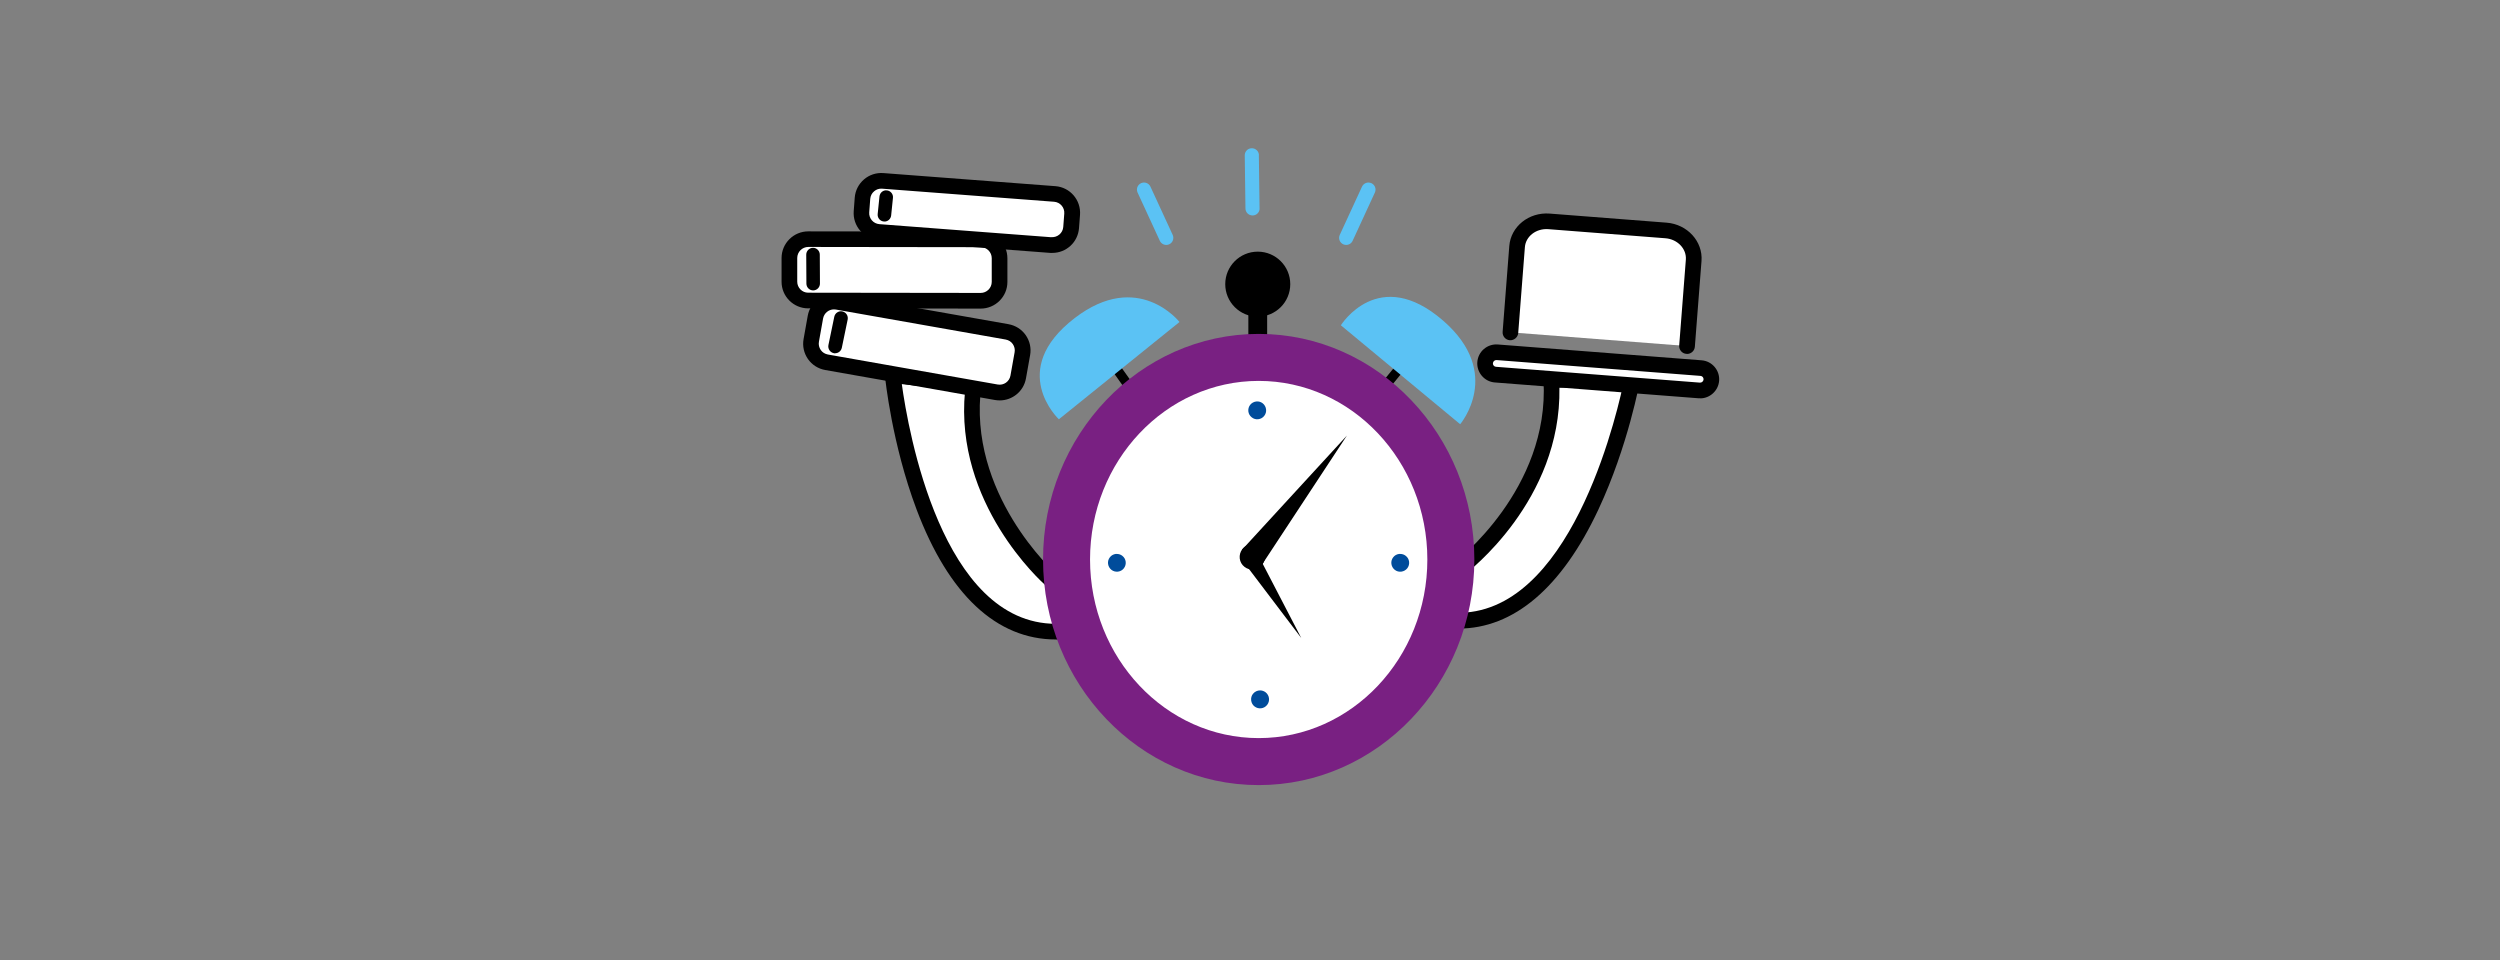 <svg width="750" height="288" viewBox="0 0 750 288" fill="none" xmlns="http://www.w3.org/2000/svg">
<rect x="0" y="0" width="750" height="288" fill="#808080" stroke="none"/>
<g clip-path="url(#clip0_106_12)">
<path d="M337.202 116.217L339.5 114.584L333.512 106.155L331.213 107.788L337.202 116.217Z" fill="black"/>
<path d="M377.326 95C382.713 95 387.079 90.634 387.079 85.248C387.079 79.861 382.713 75.495 377.326 75.495C371.94 75.495 367.574 79.861 367.574 85.248C367.574 90.634 371.94 95 377.326 95Z" fill="black"/>
<path d="M353.85 96.598L317.66 125.785C317.66 125.785 302.009 111.098 322.407 95.423C341.466 80.782 353.85 96.598 353.85 96.598Z" fill="#5BC2F4"/>
<path d="M380.147 91.921H374.507V102.262H380.147V91.921Z" fill="black"/>
<path d="M423.659 108.088L421.474 106.306L414.937 114.317L417.122 116.1L423.659 108.088Z" fill="black"/>
<path d="M438.051 127.266L402.26 97.585C402.26 97.585 413.564 79.349 432.975 96.222C451.093 111.991 438.051 127.266 438.051 127.266Z" fill="#5BC2F4"/>
<path d="M437.839 170.576C437.839 170.576 467.355 148.392 465.358 114.012L489.774 113.166C489.774 113.166 475.745 191.82 433.022 185.851" fill="white"/>
<path d="M437.51 188.554C435.912 188.554 434.314 188.436 432.693 188.201L433.351 183.548C468.836 188.483 483.876 129.475 486.884 115.633L467.825 116.291C468.436 150.131 440.495 171.54 439.273 172.456L436.453 168.696C436.735 168.485 464.935 146.818 463.055 114.153L462.914 111.755L492.618 110.745L492.101 113.612C491.96 114.434 488.435 133.798 479.552 152.786C468.554 176.31 454.101 188.577 437.534 188.577L437.51 188.554Z" fill="black"/>
<path d="M315.145 173.819C315.145 173.819 287.439 149.402 292.068 115.304L267.793 112.578C267.793 112.578 275.689 192.079 318.764 189.447" fill="white"/>
<path d="M316.744 191.843C299.001 191.843 284.596 178.401 274.961 152.81C267.582 133.211 265.561 113.612 265.49 112.789L265.208 109.899L294.748 113.212L294.419 115.586C290.001 148.016 316.438 171.798 316.72 172.033L313.618 175.558C312.467 174.547 286.264 151.024 289.507 117.349L270.543 115.233C272.446 129.028 282.504 187.143 316.767 187.143C317.378 187.143 318.013 187.144 318.671 187.096L318.953 191.797C318.224 191.843 317.496 191.867 316.767 191.867L316.744 191.843Z" fill="black"/>
<path d="M377.609 228.48C409.445 228.48 435.254 201.335 435.254 167.85C435.254 134.365 409.445 107.22 377.609 107.22C345.772 107.22 319.963 134.365 319.963 167.85C319.963 201.335 345.772 228.48 377.609 228.48Z" fill="white"/>
<path d="M377.609 235.53C341.936 235.53 312.913 205.168 312.913 167.85C312.913 130.532 341.936 100.17 377.609 100.17C413.282 100.17 442.304 130.532 442.304 167.85C442.304 205.168 413.282 235.53 377.609 235.53ZM377.609 114.27C349.714 114.27 327.013 138.31 327.013 167.85C327.013 197.389 349.714 221.43 377.609 221.43C405.503 221.43 428.204 197.389 428.204 167.85C428.204 138.31 405.503 114.27 377.609 114.27Z" fill="#792082"/>
<path d="M375.658 173.208C379.046 173.208 381.792 170.462 381.792 167.075C381.792 163.687 379.046 160.941 375.658 160.941C372.271 160.941 369.525 163.687 369.525 167.075C369.525 170.462 372.271 173.208 375.658 173.208Z" fill="black"/>
<path d="M375.658 175.582C373.778 175.582 371.969 174.971 370.465 173.796C368.679 172.409 367.527 170.388 367.269 168.132C366.987 165.876 367.598 163.667 369.008 161.858C371.875 158.168 377.233 157.51 380.922 160.377C384.612 163.268 385.27 168.602 382.403 172.292C381.016 174.078 378.995 175.229 376.739 175.488C376.387 175.535 376.034 175.558 375.682 175.558L375.658 175.582ZM375.682 163.291C374.554 163.291 373.426 163.785 372.697 164.748C372.086 165.547 371.804 166.534 371.922 167.545C372.039 168.555 372.556 169.448 373.355 170.059C374.154 170.694 375.141 170.952 376.152 170.835C377.162 170.717 378.055 170.2 378.666 169.401C379.959 167.756 379.653 165.359 378.008 164.09C377.327 163.55 376.504 163.291 375.682 163.291Z" fill="white"/>
<path d="M335.05 173.842C337.814 173.842 340.055 171.601 340.055 168.837C340.055 166.073 337.814 163.831 335.05 163.831C332.285 163.831 330.044 166.073 330.044 168.837C330.044 171.601 332.285 173.842 335.05 173.842Z" fill="#004C9B"/>
<path d="M335.05 176.216C333.475 176.216 331.877 175.699 330.538 174.665C328.987 173.443 328 171.704 327.765 169.753C327.53 167.803 328.047 165.876 329.269 164.325C330.467 162.774 332.23 161.787 334.18 161.552C336.131 161.317 338.058 161.834 339.609 163.056C342.805 165.547 343.392 170.2 340.878 173.396C339.421 175.252 337.259 176.239 335.05 176.239V176.216ZM335.05 166.181C335.05 166.181 334.838 166.181 334.721 166.181C334.016 166.275 333.381 166.628 332.958 167.192C332.512 167.756 332.324 168.461 332.418 169.166C332.512 169.871 332.864 170.505 333.428 170.952C334.58 171.845 336.272 171.657 337.165 170.482C338.058 169.33 337.87 167.638 336.695 166.745C336.225 166.369 335.661 166.181 335.05 166.181Z" fill="white"/>
<path d="M420.049 173.842C422.814 173.842 425.055 171.601 425.055 168.837C425.055 166.073 422.814 163.831 420.049 163.831C417.285 163.831 415.044 166.073 415.044 168.837C415.044 171.601 417.285 173.842 420.049 173.842Z" fill="#004C9B"/>
<path d="M420.026 176.216C418.405 176.216 416.807 175.675 415.514 174.665C413.963 173.443 412.976 171.704 412.741 169.753C412.506 167.803 413.023 165.876 414.245 164.325C415.444 162.774 417.206 161.787 419.157 161.552C421.107 161.317 423.034 161.834 424.585 163.056C427.781 165.547 428.369 170.2 425.854 173.396C424.632 174.947 422.893 175.934 420.943 176.169C420.637 176.216 420.332 176.216 420.026 176.216ZM420.05 166.181C420.05 166.181 419.838 166.181 419.721 166.181C419.016 166.275 418.381 166.628 417.958 167.192C417.512 167.756 417.324 168.461 417.418 169.166C417.512 169.871 417.864 170.505 418.428 170.952C418.992 171.398 419.697 171.586 420.402 171.492C421.107 171.398 421.742 171.046 422.188 170.482C423.081 169.33 422.893 167.638 421.718 166.745C421.248 166.369 420.684 166.181 420.073 166.181H420.05Z" fill="white"/>
<path d="M378.031 214.874C380.822 214.874 383.084 212.611 383.084 209.821C383.084 207.031 380.822 204.768 378.031 204.768C375.241 204.768 372.979 207.031 372.979 209.821C372.979 212.611 375.241 214.874 378.031 214.874Z" fill="#004C9B"/>
<path d="M378.008 217.224C376.363 217.224 374.788 216.683 373.472 215.649C371.921 214.427 370.911 212.688 370.676 210.714C370.441 208.764 370.958 206.813 372.18 205.262C374.694 202.043 379.347 201.479 382.567 203.97C385.786 206.484 386.35 211.137 383.859 214.357C382.637 215.908 380.898 216.895 378.948 217.153C378.642 217.2 378.337 217.2 378.031 217.2L378.008 217.224ZM378.031 207.119C377.232 207.119 376.433 207.471 375.893 208.153C375.446 208.717 375.258 209.422 375.352 210.15C375.446 210.855 375.799 211.513 376.363 211.936C377.538 212.853 379.23 212.641 380.146 211.466C381.063 210.291 380.851 208.599 379.676 207.683C379.183 207.307 378.595 207.119 378.031 207.119Z" fill="white"/>
<path d="M377.186 128.112C379.95 128.112 382.191 125.87 382.191 123.106C382.191 120.342 379.95 118.101 377.186 118.101C374.421 118.101 372.18 120.342 372.18 123.106C372.18 125.87 374.421 128.112 377.186 128.112Z" fill="#004C9B"/>
<path d="M377.162 130.485C375.541 130.485 373.943 129.945 372.65 128.934C369.454 126.443 368.867 121.79 371.381 118.594C372.603 117.043 374.342 116.056 376.293 115.821C378.243 115.586 380.17 116.103 381.721 117.325C383.272 118.547 384.259 120.286 384.494 122.236C384.729 124.187 384.212 126.114 382.99 127.665C381.792 129.216 380.053 130.203 378.079 130.438C377.773 130.485 377.468 130.485 377.162 130.485ZM375.541 125.221C376.105 125.668 376.786 125.855 377.515 125.761C378.22 125.667 378.854 125.315 379.277 124.751C379.724 124.187 379.912 123.482 379.818 122.777C379.724 122.072 379.371 121.437 378.807 120.991C378.243 120.544 377.538 120.357 376.833 120.451C376.128 120.545 375.494 120.897 375.047 121.461C374.154 122.613 374.342 124.305 375.517 125.198L375.541 125.221Z" fill="white"/>
<path d="M372.58 164.959L378.478 169.565L404.07 130.673L372.58 164.959Z" fill="black"/>
<path d="M378.29 168.132L373.778 169.495L390.393 191.421L378.29 168.132Z" fill="black"/>
<path d="M294.228 71.808L242.504 71.745C239.376 71.742 236.837 74.274 236.834 77.402L236.825 84.499C236.821 87.627 239.354 90.165 242.482 90.169L294.205 90.233C297.333 90.236 299.872 87.704 299.875 84.576L299.884 77.479C299.888 74.351 297.355 71.812 294.228 71.808Z" fill="white"/>
<path d="M294.207 92.579L242.46 92.509C238.042 92.509 234.447 88.913 234.47 84.496V77.398C234.47 72.981 238.089 69.409 242.484 69.409L294.231 69.479C298.649 69.479 302.221 73.075 302.221 77.493V84.59C302.221 89.007 298.602 92.579 294.207 92.579ZM294.207 87.879C296.017 87.879 297.521 86.399 297.521 84.566V77.469C297.521 75.636 296.04 74.156 294.231 74.156L242.484 74.085C240.674 74.085 239.17 75.566 239.17 77.398V84.496C239.17 86.329 240.651 87.809 242.46 87.809L294.207 87.879Z" fill="black"/>
<path d="M316.412 58.182L264.837 54.267C261.718 54.031 258.998 56.367 258.761 59.486L258.457 63.493C258.22 66.612 260.557 69.332 263.676 69.569L315.251 73.483C318.37 73.72 321.09 71.383 321.327 68.264L321.631 64.257C321.868 61.139 319.531 58.418 316.412 58.182Z" fill="white"/>
<path d="M315.686 75.871C315.475 75.871 315.287 75.871 315.075 75.871L263.493 71.947C259.098 71.618 255.785 67.763 256.114 63.346L256.419 59.303C256.584 57.165 257.571 55.238 259.192 53.828C260.814 52.441 262.882 51.76 265.02 51.925L316.626 55.849C321.021 56.178 324.334 60.032 324.005 64.45L323.7 68.469C323.371 72.675 319.869 75.871 315.71 75.871H315.686ZM315.428 71.147C317.237 71.265 318.835 69.925 318.976 68.093L319.282 64.074C319.423 62.264 318.06 60.666 316.227 60.526L264.621 56.601C263.751 56.531 262.882 56.812 262.224 57.4C261.542 57.964 261.143 58.786 261.072 59.656L260.767 63.698C260.626 65.507 261.989 67.106 263.822 67.246L315.404 71.171L315.428 71.147Z" fill="black"/>
<path d="M453.138 99.7L455.135 73.968C455.488 69.385 459.788 66.001 464.723 66.377L499.832 69.103C504.767 69.479 508.48 73.498 508.128 78.08L506.13 103.812" fill="white"/>
<path d="M506.107 106.162C506.107 106.162 505.989 106.162 505.919 106.162C504.626 106.068 503.663 104.94 503.757 103.648L505.754 77.915C506.013 74.649 503.263 71.758 499.621 71.477L464.512 68.751C460.846 68.469 457.697 70.912 457.462 74.179L455.464 99.912C455.37 101.204 454.195 102.144 452.95 102.073C451.657 101.979 450.694 100.851 450.788 99.559L452.785 73.826C453.232 67.975 458.637 63.604 464.888 64.074L499.997 66.8C506.224 67.293 510.901 72.44 510.454 78.291L508.457 104.024C508.363 105.246 507.329 106.186 506.107 106.186V106.162Z" fill="black"/>
<path d="M510.298 110.417L449.147 105.669C447.296 105.525 445.68 106.908 445.536 108.759L445.534 108.782C445.391 110.633 446.774 112.249 448.625 112.393L509.776 117.141C511.626 117.285 513.242 115.901 513.386 114.051L513.388 114.027C513.532 112.177 512.148 110.561 510.298 110.417Z" fill="white"/>
<path d="M510.054 119.487C509.913 119.487 509.749 119.487 509.608 119.487L448.461 114.74C445.312 114.505 442.962 111.732 443.197 108.606C443.432 105.457 446.181 103.107 449.33 103.342L510.477 108.089C513.626 108.324 515.976 111.097 515.741 114.223C515.506 117.207 512.992 119.51 510.054 119.51V119.487ZM509.96 114.787C510.524 114.834 511.018 114.411 511.065 113.847C511.112 113.283 510.689 112.789 510.125 112.766L448.978 108.019C448.437 107.972 447.92 108.395 447.873 108.959C447.826 109.523 448.249 110.016 448.813 110.04L509.96 114.787Z" fill="black"/>
<path d="M302.11 99.557L251.176 90.557C248.096 90.013 245.157 92.069 244.613 95.149L243.378 102.138C242.834 105.218 244.89 108.156 247.97 108.7L298.905 117.7C301.985 118.244 304.923 116.188 305.467 113.108L306.702 106.119C307.246 103.039 305.19 100.101 302.11 99.557Z" fill="white"/>
<path d="M299.894 120.122C299.424 120.122 298.954 120.074 298.507 120.004L247.559 111.003C245.444 110.627 243.611 109.453 242.389 107.714C241.167 105.951 240.697 103.836 241.073 101.721L242.319 94.742C243.094 90.394 247.254 87.48 251.601 88.255L302.549 97.256C304.664 97.632 306.497 98.807 307.719 100.546C308.941 102.308 309.411 104.424 309.035 106.539L307.79 113.518C307.108 117.395 303.724 120.122 299.917 120.122H299.894ZM250.191 92.814C248.617 92.814 247.23 93.942 246.925 95.54L245.679 102.52C245.515 103.389 245.726 104.259 246.22 104.987C246.713 105.716 247.489 106.186 248.358 106.351L299.306 115.351C301.116 115.68 302.831 114.458 303.137 112.672L304.382 105.693C304.547 104.823 304.335 103.953 303.842 103.225C303.348 102.496 302.573 102.026 301.703 101.862L250.755 92.862C250.567 92.838 250.356 92.814 250.168 92.814H250.191Z" fill="black"/>
<path d="M243.964 87.127C242.836 87.127 241.92 86.211 241.92 85.083L241.873 76.412C241.873 75.284 242.766 74.367 243.894 74.344C245.022 74.344 245.938 75.26 245.938 76.388L245.985 85.059C245.985 86.188 245.092 87.104 243.964 87.127Z" fill="black"/>
<path d="M250.544 105.998C250.403 105.998 250.262 105.998 250.121 105.951C249.017 105.716 248.312 104.635 248.523 103.531L250.286 95.023C250.521 93.919 251.602 93.191 252.706 93.425C253.811 93.66 254.516 94.742 254.304 95.846L252.542 104.353C252.33 105.317 251.484 105.975 250.544 105.975V105.998Z" fill="black"/>
<path d="M265.325 66.448C265.325 66.448 265.184 66.448 265.114 66.448C263.986 66.33 263.187 65.32 263.304 64.215L263.845 58.928C263.962 57.8 264.949 56.977 266.077 57.118C267.205 57.236 268.004 58.246 267.887 59.35L267.346 64.638C267.229 65.695 266.359 66.471 265.325 66.471V66.448Z" fill="black"/>
<path d="M377.679 46.566C377.679 45.392 376.692 44.452 375.517 44.475C374.342 44.475 373.402 45.462 373.425 46.614L373.637 62.547C373.637 63.721 374.624 64.662 375.799 64.638C376.856 64.638 377.726 63.839 377.867 62.828C377.867 62.711 377.89 62.617 377.867 62.499L377.655 46.566H377.679Z" fill="#5BC2F4"/>
<path d="M412.624 57.236C412.6 57.423 412.53 57.588 412.459 57.776L405.785 72.252C405.292 73.309 404.046 73.779 402.965 73.286C401.908 72.793 401.438 71.547 401.931 70.466L408.605 55.99C409.099 54.932 410.344 54.462 411.425 54.956C412.318 55.379 412.788 56.319 412.624 57.236Z" fill="#5BC2F4"/>
<path d="M341.113 57.236C341.137 57.423 341.207 57.588 341.278 57.776L347.952 72.252C348.445 73.309 349.691 73.779 350.772 73.286C351.829 72.793 352.299 71.547 351.806 70.466L345.132 55.99C344.638 54.932 343.393 54.462 342.312 54.956C341.419 55.379 340.949 56.319 341.113 57.236Z" fill="#5BC2F4"/>
</g>
<defs>
<clipPath id="clip0_106_12">
<rect width="750" height="288" fill="white"/>
</clipPath>
</defs>
</svg>
